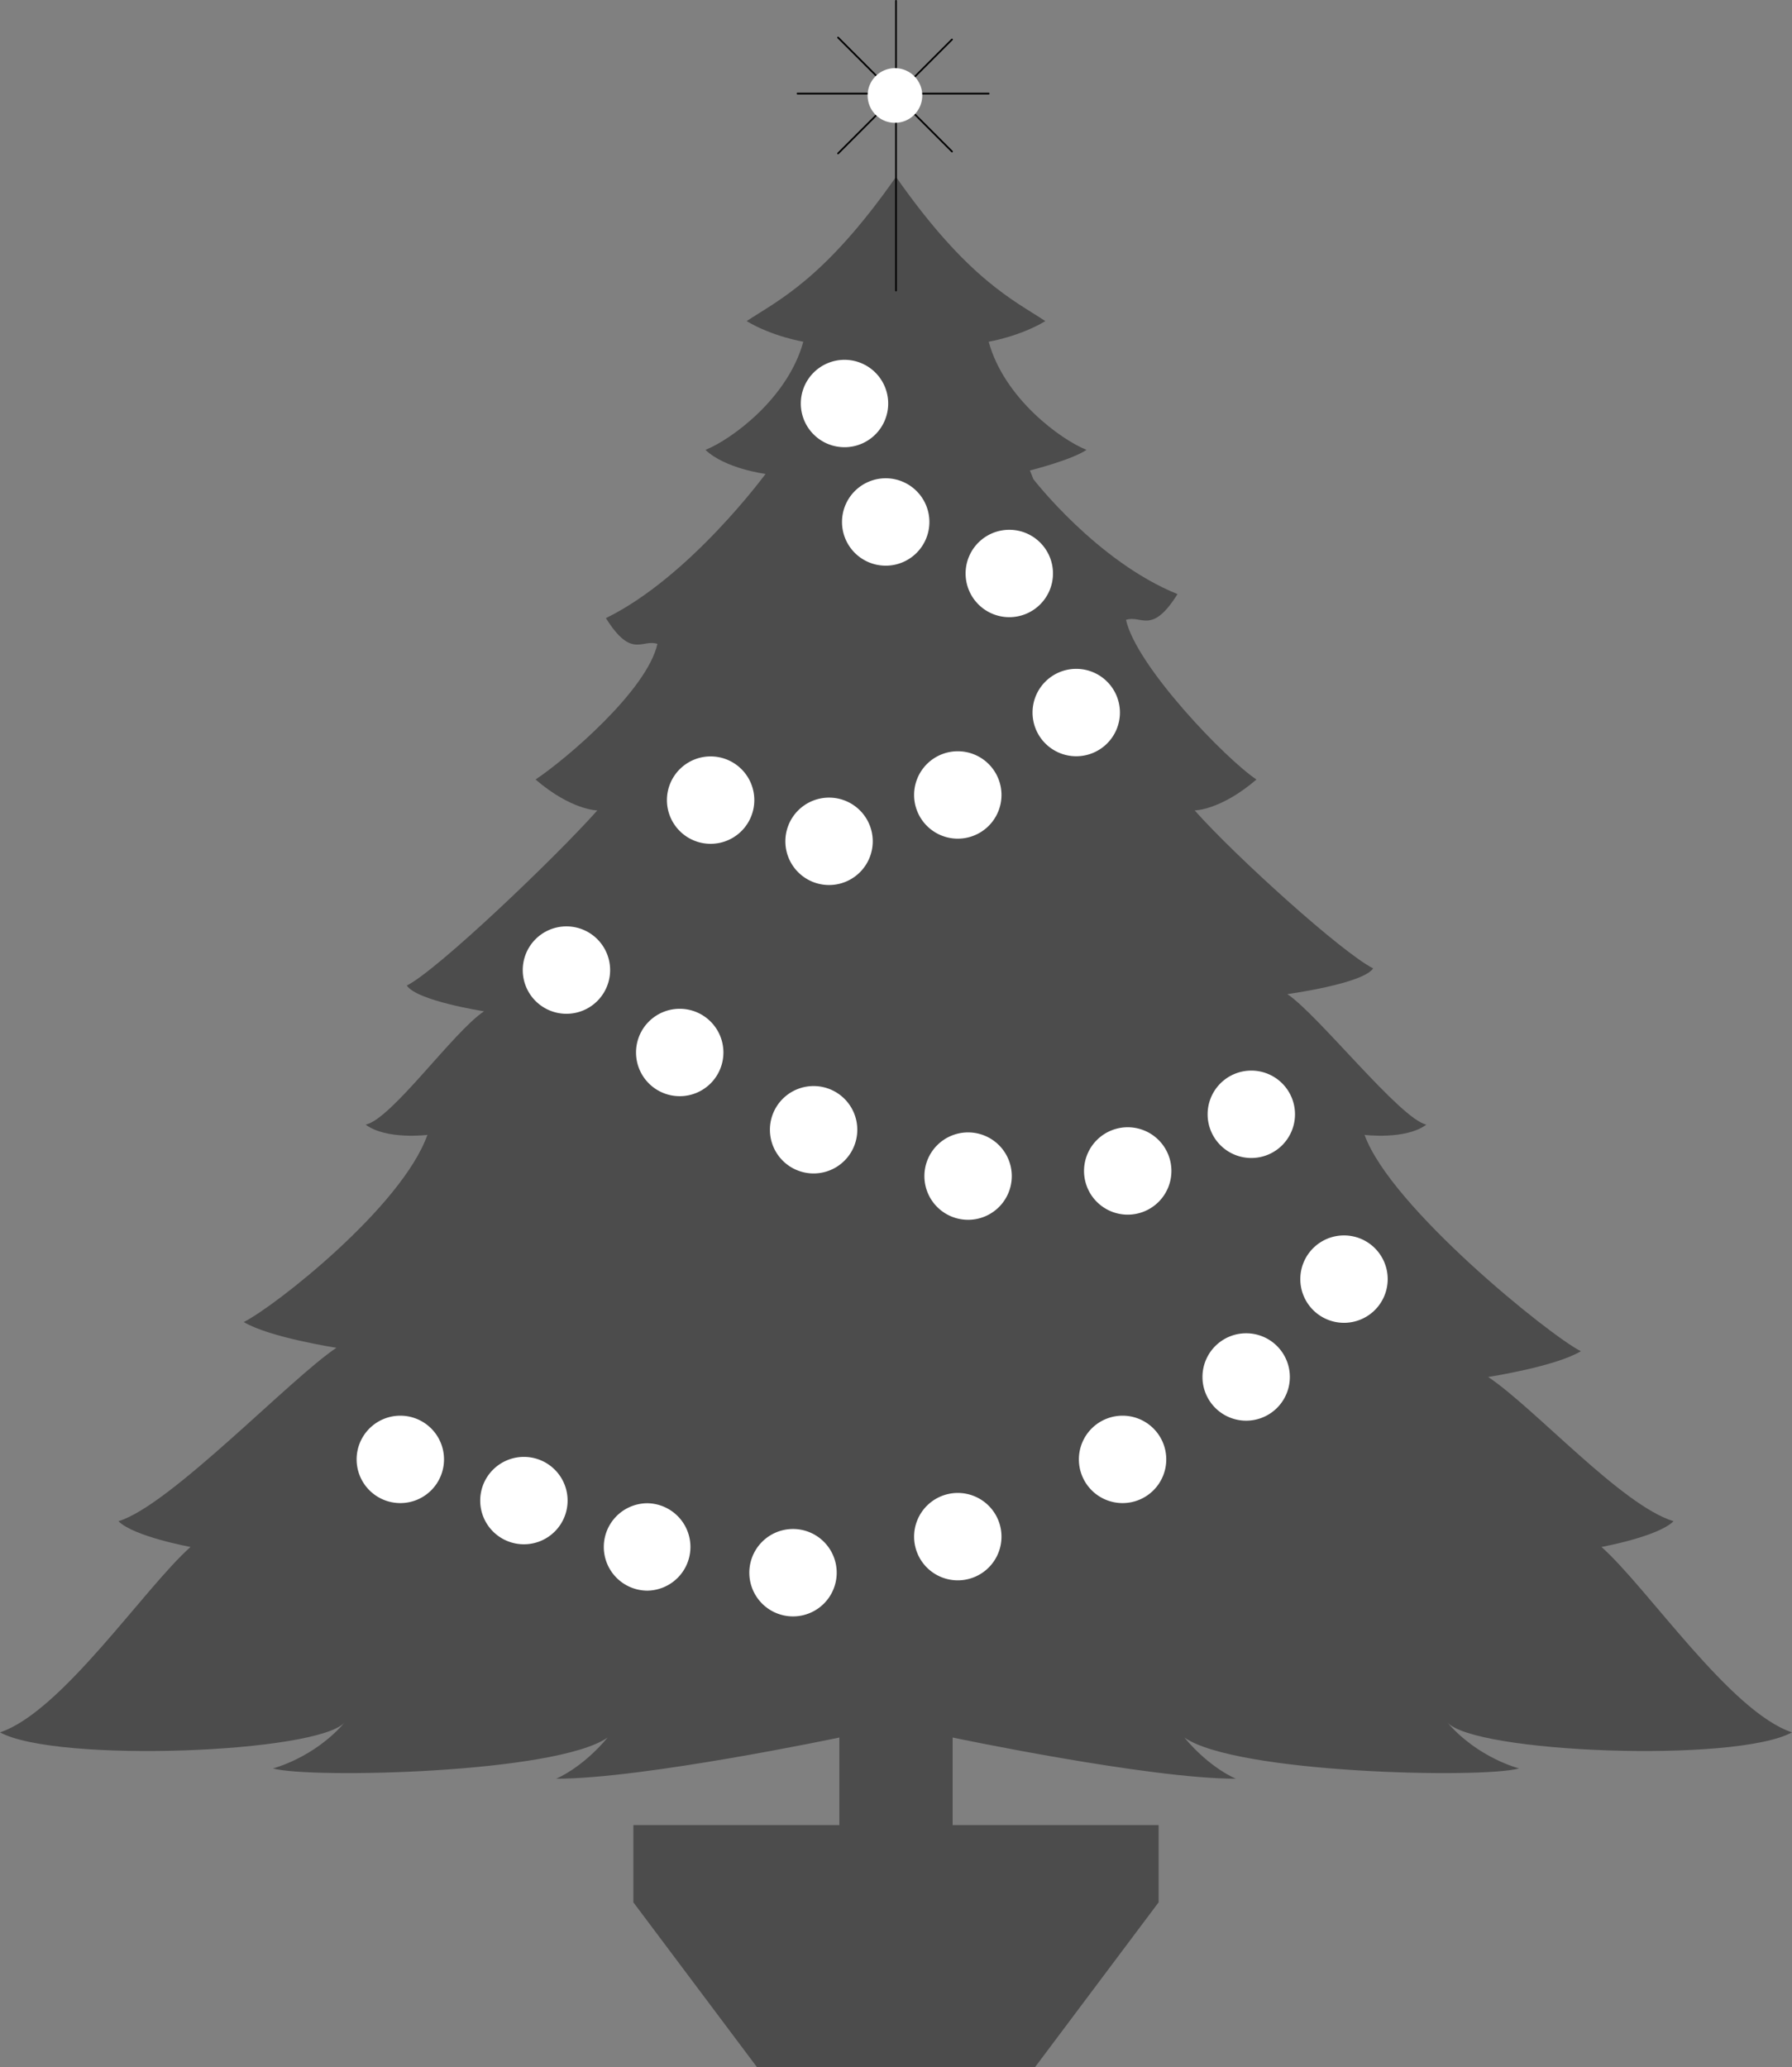 <svg xmlns="http://www.w3.org/2000/svg" width="261" height="301.008"><rect width="100%" height="100%" fill="#808080" stroke="none"/><path fill="#4c4c4c" d="m150.75 301.008 18-24v-11.25h-30v-12.75s28.5 6 41.25 6c0 0-3.75-1.5-7.5-6 7.5 5.25 43.5 6 48.75 4.5 0 0-6-1.5-10.5-6.75 3.75 4.5 42 6 50.25 1.5-9-3-21-21-27.75-27 0 0 8.25-1.5 10.5-3.75-7.5-2.25-20.25-16.5-27-21 0 0 9.75-1.5 13.5-3.75-4.5-2.25-27.75-21-31.5-31.5 0 0 6 .75 9-1.5-3.75-.75-15.75-16-20.25-19 0 0 11-1.5 12.5-3.75-4.5-2.25-20-16.25-26-23 0 0 3.75 0 9-4.5-4.5-3-17.5-16.5-19-23.25 2.25-.75 3.75 2.25 7.5-3.75-11.75-4.75-21-16.75-21-16.75s-.375-1-.5-1.25c0 0 6-1.5 8.25-3-3.75-1.5-12-7.5-14.25-15.75 0 0 4.5-.75 8.25-3-4.5-3-11.25-6-21.75-21-10.5 15-17.25 18-21.75 21 3.75 2.25 8.25 3 8.25 3-2.25 8.25-10.5 14.25-14.25 15.75 2.875 2.75 8.75 3.5 8.75 3.5.125.5 0 0 0 0s-11 15-23.25 21c3.75 6 5.25 3 7.5 3.75-1.5 6.75-13.25 16.75-17.75 19.75 5.25 4.5 9 4.5 9 4.5-6 6.75-23.25 23.25-27.75 25.5 1.5 2.25 11.25 3.75 11.25 3.75-4.5 3-13.5 15.75-17.25 16.5 3 2.25 9 1.5 9 1.5-3.75 10.5-22.25 25-26.75 27.25 3.75 2.25 13.5 3.75 13.5 3.75-6.75 4.5-24.25 23-31.75 25.25 2.25 2.25 10.5 3.75 10.5 3.75-6.75 6-18.75 24-27.75 27 8.25 4.5 46.5 3 50.25-1.5-4.5 5.25-10.5 6.75-10.5 6.75 5.25 1.5 41.25.75 48.75-4.5-3.75 4.5-7.5 6-7.5 6 12.75 0 41.25-6 41.25-6v12.75h-30v11.25l18 24h40.5"/><path fill="#fff" d="M58.309 218.871a6.36 6.36 0 0 0 6.359-6.363 6.36 6.36 0 0 0-6.36-6.363 6.365 6.365 0 0 0-6.367 6.363 6.365 6.365 0 0 0 6.368 6.363m18 6a6.36 6.36 0 0 0 6.359-6.363 6.36 6.36 0 0 0-6.36-6.363 6.365 6.365 0 0 0-6.367 6.363 6.365 6.365 0 0 0 6.368 6.363m18 6.75a6.364 6.364 0 0 0 0-12.726 6.365 6.365 0 0 0-6.368 6.363 6.365 6.365 0 0 0 6.368 6.363m21.191 3.75a6.362 6.362 0 0 0 6.363-6.363 6.362 6.362 0 0 0-6.363-6.363 6.362 6.362 0 0 0-6.363 6.363 6.362 6.362 0 0 0 6.363 6.363m24-5.25a6.362 6.362 0 0 0 6.363-6.363 6.362 6.362 0 0 0-6.363-6.363 6.362 6.362 0 0 0-6.363 6.363 6.362 6.362 0 0 0 6.363 6.363m24-11.25a6.362 6.362 0 0 0 6.363-6.363 6.362 6.362 0 0 0-6.363-6.363 6.362 6.362 0 0 0-6.363 6.363 6.362 6.362 0 0 0 6.363 6.363m18-12a6.362 6.362 0 0 0 6.363-6.363 6.362 6.362 0 0 0-6.363-6.363 6.362 6.362 0 0 0-6.363 6.363 6.362 6.362 0 0 0 6.363 6.363m14.25-14.25a6.362 6.362 0 0 0 6.363-6.363 6.362 6.362 0 0 0-6.363-6.363 6.362 6.362 0 0 0-6.363 6.363 6.362 6.362 0 0 0 6.363 6.363m-13.5-24a6.362 6.362 0 0 0 6.363-6.363 6.362 6.362 0 0 0-6.363-6.363 6.362 6.362 0 0 0-6.363 6.363 6.362 6.362 0 0 0 6.363 6.363m-18 8.25a6.362 6.362 0 0 0 6.363-6.363 6.362 6.362 0 0 0-6.363-6.363 6.362 6.362 0 0 0-6.363 6.363 6.362 6.362 0 0 0 6.363 6.363m-23.25.75a6.362 6.362 0 0 0 6.363-6.363 6.362 6.362 0 0 0-6.363-6.363 6.362 6.362 0 0 0-6.363 6.363A6.362 6.362 0 0 0 141 177.62m-22.5-6.749a6.362 6.362 0 0 0 6.363-6.363 6.362 6.362 0 0 0-6.363-6.363 6.362 6.362 0 0 0-6.363 6.363 6.362 6.362 0 0 0 6.363 6.363M99 159.621a6.362 6.362 0 0 0 6.363-6.363A6.362 6.362 0 0 0 99 146.895a6.362 6.362 0 0 0-6.363 6.363A6.362 6.362 0 0 0 99 159.62m-16.5-11.999a6.362 6.362 0 0 0 6.363-6.363 6.362 6.362 0 0 0-6.363-6.363 6.362 6.362 0 0 0-6.363 6.363 6.362 6.362 0 0 0 6.363 6.363m21-24.75a6.362 6.362 0 0 0 6.363-6.363 6.362 6.362 0 0 0-6.363-6.363 6.362 6.362 0 0 0-6.363 6.363 6.362 6.362 0 0 0 6.363 6.363m17.25 6a6.362 6.362 0 0 0 6.363-6.363 6.362 6.362 0 0 0-6.363-6.363 6.362 6.362 0 0 0-6.363 6.363 6.362 6.362 0 0 0 6.363 6.363m18.75-6.75a6.362 6.362 0 0 0 6.363-6.363 6.362 6.362 0 0 0-6.363-6.363 6.362 6.362 0 0 0-6.363 6.363 6.362 6.362 0 0 0 6.363 6.363m17.25-12a6.362 6.362 0 0 0 6.363-6.363 6.362 6.362 0 0 0-6.363-6.363 6.362 6.362 0 0 0-6.363 6.363 6.362 6.362 0 0 0 6.363 6.363M147 89.871a6.362 6.362 0 0 0 6.363-6.363A6.362 6.362 0 0 0 147 77.145a6.362 6.362 0 0 0-6.363 6.363A6.362 6.362 0 0 0 147 89.87m-18-7.499a6.362 6.362 0 0 0 6.363-6.363A6.362 6.362 0 0 0 129 69.645a6.362 6.362 0 0 0-6.363 6.363A6.362 6.362 0 0 0 129 82.37m-6-17.249a6.362 6.362 0 0 0 6.363-6.363A6.362 6.362 0 0 0 123 52.395a6.362 6.362 0 0 0-6.363 6.363A6.362 6.362 0 0 0 123 65.12"/><path fill="none" stroke="#000" stroke-linecap="round" stroke-width=".25" d="M130.5 42.313v-24.47m0-7.593V.125m13.5 13.5h-27.844m5.907-8.156 16.593 16.594m-16.593.281L138.655 5.75"/><path fill="#fff" d="M130.5 9.93a3.978 3.978 0 1 0 .002 7.95 3.978 3.978 0 0 0-.002-7.95"/></svg>
